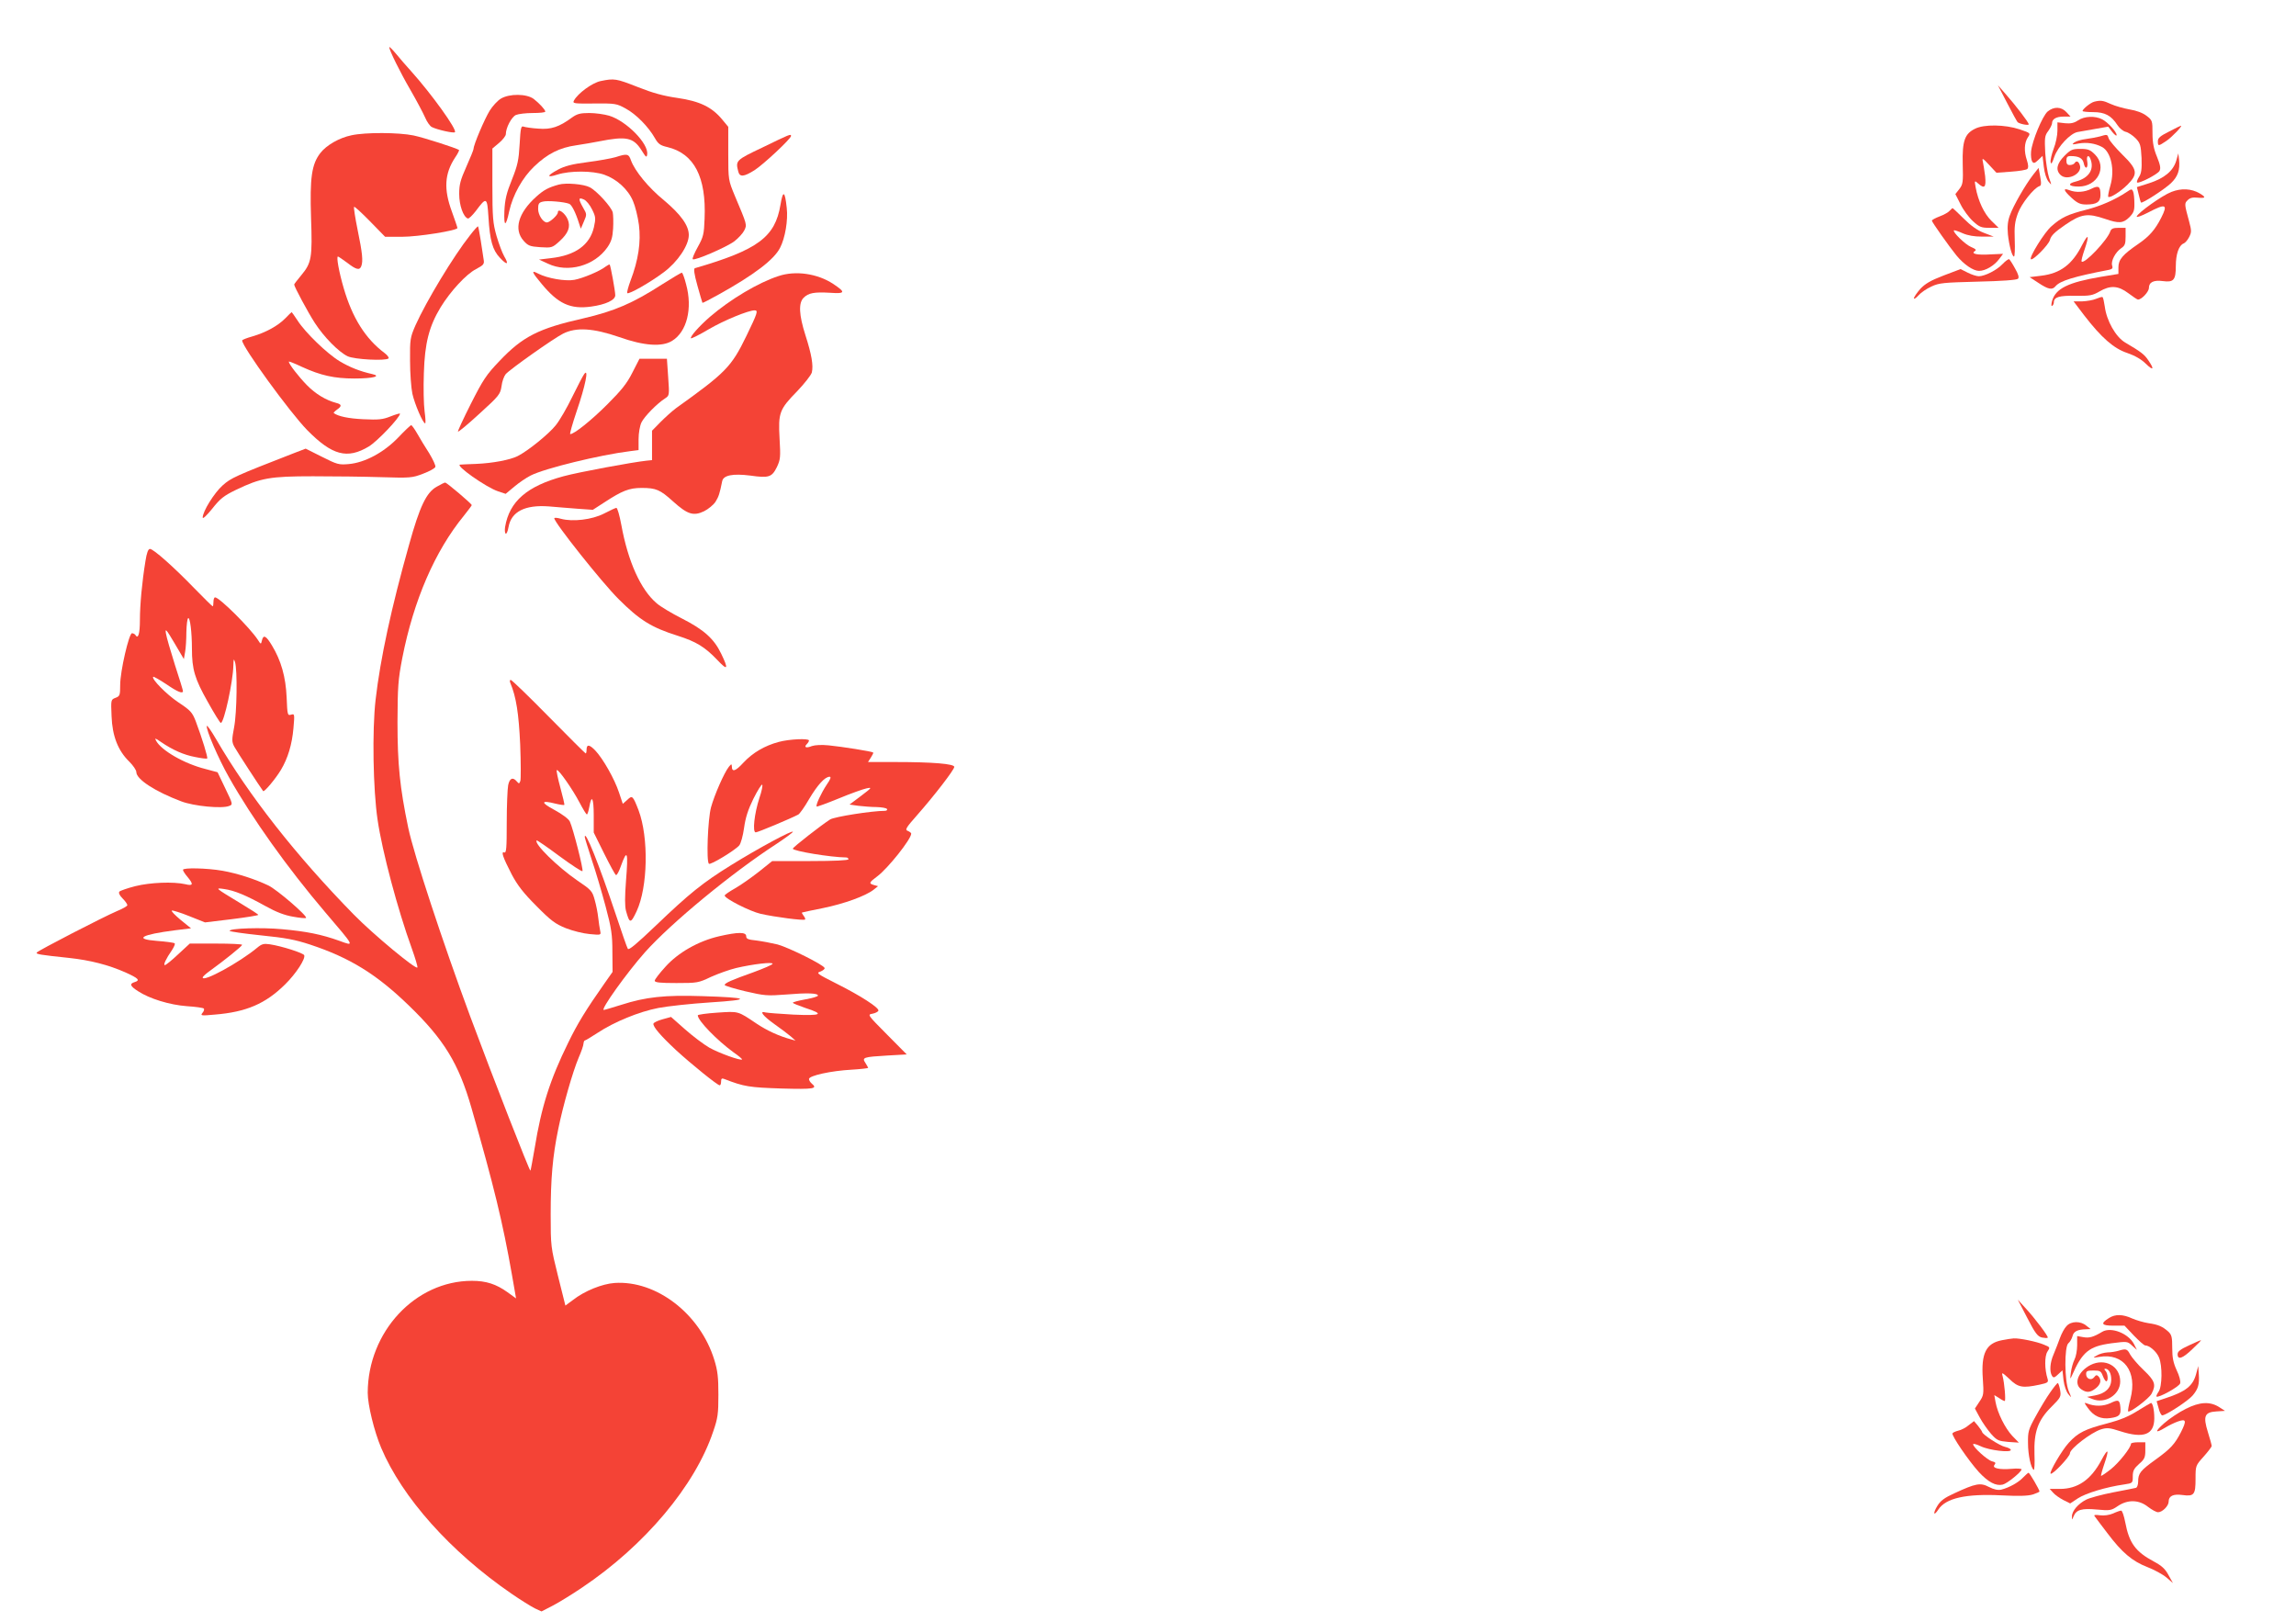 <?xml version="1.0" standalone="no"?>
<!DOCTYPE svg PUBLIC "-//W3C//DTD SVG 20010904//EN"
 "http://www.w3.org/TR/2001/REC-SVG-20010904/DTD/svg10.dtd">
<svg version="1.0" xmlns="http://www.w3.org/2000/svg"
 width="1280pt" height="904pt" viewBox="0 0 1280 904"
 preserveAspectRatio="xMidYMid meet">
<g transform="translate(0,904) scale(0.1,-0.1)"
fill="#f44336" stroke="none">
<path d="M2170 8777 c0 -16 59 -137 119 -240 34 -59 70 -127 81 -152 10 -24
27 -48 37 -53 29 -15 122 -36 129 -29 14 13 -130 213 -244 340 -26 29 -64 72
-84 97 -21 25 -38 42 -38 37z"/>
<path d="M3348 8588 c-47 -10 -126 -68 -148 -108 -9 -17 -3 -18 113 -17 117 1
124 0 175 -28 58 -31 128 -103 163 -165 18 -32 30 -41 70 -50 149 -36 217
-167 207 -399 -3 -87 -7 -102 -38 -158 -19 -34 -32 -65 -28 -68 10 -10 188 67
232 100 22 17 47 44 55 60 16 33 17 29 -53 195 -35 85 -36 86 -36 234 l0 149
-34 41 c-57 69 -125 102 -249 120 -78 11 -139 28 -222 61 -120 47 -130 49
-207 33z"/>
<path d="M11190 8465 c28 -55 55 -103 58 -106 11 -10 62 -20 62 -12 0 11 -75
108 -129 169 l-43 49 52 -100z"/>
<path d="M2792 8490 c-18 -11 -46 -41 -62 -67 -28 -45 -90 -190 -90 -213 0 -5
-18 -50 -40 -99 -33 -74 -40 -99 -40 -152 0 -64 23 -128 48 -137 6 -2 25 17
44 41 60 81 64 79 71 -32 8 -132 23 -185 64 -228 40 -43 52 -39 24 8 -11 19
-30 70 -43 114 -20 71 -23 102 -23 284 l0 203 38 32 c20 17 37 39 37 48 0 36
32 96 56 107 14 6 56 11 94 11 39 0 70 3 70 8 -1 11 -31 44 -64 70 -39 30
-136 31 -184 2z"/>
<path d="M11675 8473 c-20 -5 -65 -41 -65 -52 0 -3 27 -6 59 -6 66 0 101 -19
136 -73 11 -17 32 -34 46 -37 14 -3 39 -20 55 -36 26 -27 29 -38 33 -110 2
-62 -1 -85 -14 -105 -9 -14 -14 -28 -11 -31 9 -9 114 45 125 64 8 15 4 34 -14
79 -18 43 -25 78 -25 131 0 70 -1 73 -34 98 -21 16 -56 29 -94 35 -33 6 -80
19 -104 30 -43 20 -57 22 -93 13z"/>
<path d="M11415 8418 c-29 -26 -86 -163 -92 -223 -2 -22 1 -47 6 -55 8 -12 14
-11 34 8 l24 23 7 -60 c4 -36 15 -69 26 -83 19 -23 19 -23 3 22 -8 25 -18 87
-21 138 -4 84 -3 96 17 122 11 16 21 35 21 43 0 23 23 37 64 37 l39 0 -23 25
c-29 31 -70 32 -105 3z"/>
<path d="M3189 8385 c-72 -53 -117 -68 -188 -62 -36 2 -73 8 -82 11 -14 6 -17
-7 -22 -97 -5 -89 -11 -118 -43 -198 -30 -74 -39 -111 -42 -174 -4 -91 8 -92
27 -2 20 90 73 186 139 249 74 71 142 105 234 118 40 6 98 16 128 22 151 30
191 22 236 -49 25 -40 29 -44 32 -24 9 60 -116 187 -212 216 -27 8 -77 15
-111 15 -50 0 -68 -5 -96 -25z"/>
<path d="M11585 8369 c-22 -15 -42 -19 -72 -16 l-43 5 0 -47 c0 -25 -9 -70
-21 -100 -11 -30 -19 -63 -17 -75 3 -15 9 -5 21 31 20 56 88 129 129 137 13 2
56 10 97 17 l74 13 23 -30 c13 -16 24 -24 24 -17 0 18 -49 72 -81 88 -39 20
-98 18 -134 -6z"/>
<path d="M11010 8322 c-57 -28 -71 -68 -68 -197 3 -101 1 -113 -19 -139 l-22
-28 29 -57 c15 -31 47 -74 69 -94 36 -33 47 -37 92 -37 l51 0 -40 39 c-40 39
-74 110 -88 187 -7 38 -6 39 13 22 37 -33 46 -23 40 40 -4 31 -10 68 -13 82
-5 21 0 19 35 -19 l41 -44 81 6 c45 3 86 10 91 15 7 7 6 23 -2 48 -17 50 -15
98 5 128 16 24 16 24 -46 45 -81 27 -199 29 -249 3z"/>
<path d="M12093 8307 c-50 -25 -63 -36 -63 -54 0 -29 2 -29 48 2 30 20 94 87
80 84 -2 0 -31 -14 -65 -32z"/>
<path d="M1960 8286 c-69 -14 -141 -56 -174 -99 -49 -63 -59 -139 -52 -360 8
-226 3 -252 -55 -322 -22 -26 -39 -49 -39 -51 0 -12 78 -157 115 -214 51 -79
133 -162 183 -186 38 -18 212 -27 228 -12 4 4 -6 18 -22 30 -107 80 -180 197
-228 362 -26 89 -42 176 -32 176 3 0 26 -16 52 -35 50 -39 69 -43 78 -19 11
28 6 75 -20 201 -14 69 -23 127 -20 130 3 3 43 -34 89 -81 l84 -86 94 0 c91 0
309 35 309 49 0 4 -14 45 -31 92 -46 125 -41 211 19 302 14 20 23 39 21 41
-14 10 -196 69 -254 81 -83 17 -267 18 -345 1z"/>
<path d="M4253 8219 c-152 -72 -153 -74 -137 -136 8 -31 31 -29 90 8 50 32
204 176 204 191 0 13 -7 10 -157 -63z"/>
<path d="M11705 8279 c-16 -4 -51 -11 -76 -14 -26 -3 -55 -12 -65 -19 -16 -13
-13 -13 24 -6 45 8 92 1 130 -19 51 -27 73 -128 47 -216 -9 -31 -14 -59 -12
-62 9 -9 68 28 108 68 60 60 55 85 -30 168 -37 37 -71 77 -75 89 -8 24 -7 24
-51 11z"/>
<path d="M11509 8171 c-42 -42 -50 -78 -23 -105 37 -38 125 5 109 53 -7 23
-20 27 -30 11 -3 -5 -15 -10 -26 -10 -14 0 -19 7 -19 25 0 19 5 25 23 25 47 0
68 -12 74 -41 3 -16 10 -26 15 -23 6 4 7 19 4 35 -6 30 8 40 18 13 23 -59 -9
-107 -82 -126 -49 -12 -40 -28 16 -28 106 0 161 109 91 179 -26 26 -38 31 -81
31 -45 0 -54 -4 -89 -39z"/>
<path d="M3432 8164 c-24 -7 -95 -20 -158 -28 -86 -11 -127 -22 -164 -42 -63
-34 -64 -47 -2 -27 70 22 195 22 261 -1 69 -24 133 -82 160 -147 12 -27 27
-87 33 -133 12 -94 -3 -196 -47 -311 -13 -35 -21 -66 -18 -69 9 -8 127 59 203
116 78 58 140 150 140 208 0 53 -45 115 -139 194 -86 70 -161 162 -183 221
-13 38 -21 40 -86 19z"/>
<path d="M12132 8143 c-17 -56 -66 -97 -150 -124 l-69 -22 10 -41 c5 -23 11
-43 13 -45 6 -7 130 73 166 107 40 38 52 74 46 133 l-4 34 -12 -42z"/>
<path d="M11334 8065 c-44 -57 -110 -172 -129 -225 -12 -32 -15 -62 -11 -107
7 -63 23 -123 34 -123 4 0 6 42 4 93 -3 75 1 103 18 149 20 54 89 140 119 150
11 3 12 14 5 53 l-9 49 -31 -39z"/>
<path d="M3115 8011 c-58 -16 -84 -30 -126 -68 -100 -90 -126 -182 -70 -245
25 -28 35 -32 93 -36 64 -4 67 -3 106 32 51 46 64 82 47 123 -15 36 -55 64
-55 39 0 -15 -45 -56 -61 -56 -22 0 -49 42 -49 75 0 29 4 36 26 41 25 7 119
-1 147 -12 14 -5 36 -48 55 -109 l10 -30 17 40 c17 39 17 41 -4 77 -28 49 -27
60 4 46 14 -6 34 -31 46 -56 20 -40 21 -49 10 -99 -23 -99 -104 -157 -240
-172 l-66 -8 50 -23 c112 -53 259 -12 331 91 22 32 29 55 32 105 2 35 1 75 -2
90 -8 31 -89 120 -128 140 -34 18 -133 26 -173 15z"/>
<path d="M11660 7988 c-39 -20 -86 -23 -124 -8 -37 14 -32 -2 14 -44 32 -29
48 -36 81 -36 58 0 79 14 79 53 0 48 -10 55 -50 35z"/>
<path d="M11855 7969 c-63 -42 -145 -78 -224 -98 -102 -26 -139 -43 -194 -92
-39 -33 -126 -174 -115 -184 10 -10 99 80 106 107 6 24 26 44 86 85 89 61 124
66 221 33 78 -27 101 -25 136 9 24 25 29 37 28 78 0 26 -3 56 -7 65 -7 16 -9
16 -37 -3z"/>
<path d="M12105 7970 c-52 -20 -186 -116 -193 -137 -2 -7 26 3 63 22 99 52
112 47 74 -28 -34 -67 -66 -104 -127 -146 -88 -60 -112 -88 -112 -131 l0 -37
-97 -16 c-183 -31 -253 -65 -273 -135 -5 -20 -5 -30 1 -27 5 4 9 12 9 19 0 30
30 39 121 37 80 -1 95 2 133 24 61 36 105 33 162 -10 25 -19 49 -35 53 -35 21
0 61 44 61 65 0 32 27 45 78 38 60 -8 72 6 72 84 0 66 17 116 44 126 8 3 22
19 30 35 14 27 14 36 0 88 -26 96 -27 100 -8 118 12 13 29 17 56 14 45 -4 48
2 11 24 -47 27 -102 30 -158 8z"/>
<path d="M4351 7898 c-30 -180 -126 -251 -477 -353 -8 -2 -4 -33 14 -97 14
-51 27 -94 28 -96 1 -2 42 19 92 47 196 109 308 194 341 260 28 54 45 153 37
222 -10 96 -21 101 -35 17z"/>
<path d="M10870 7866 c-6 -8 -31 -23 -56 -32 -24 -9 -44 -20 -44 -24 0 -8 100
-149 137 -194 42 -51 94 -86 126 -86 36 0 85 29 113 67 l21 28 -68 -3 c-76 -5
-113 3 -90 18 11 6 6 12 -20 23 -32 13 -105 84 -96 93 2 2 24 -5 48 -16 30
-13 65 -19 109 -19 l65 0 -55 21 c-37 14 -73 40 -113 80 -32 32 -60 58 -62 58
-1 0 -8 -7 -15 -14z"/>
<path d="M2620 7728 c-92 -116 -244 -368 -304 -502 -29 -67 -31 -77 -30 -196
0 -69 6 -152 13 -185 13 -58 59 -165 71 -165 4 0 2 30 -3 68 -5 37 -7 132 -4
212 5 167 29 261 94 368 54 88 142 184 197 212 43 23 47 28 42 55 -3 17 -10
64 -16 105 -7 41 -13 76 -15 78 -2 2 -22 -20 -45 -50z"/>
<path d="M11765 7751 c-15 -48 -145 -185 -160 -169 -3 3 4 31 15 63 29 85 24
99 -12 30 -55 -109 -121 -159 -228 -172 l-65 -8 49 -32 c54 -36 77 -41 95 -19
26 31 102 54 299 92 18 4 22 9 17 24 -8 25 19 75 50 96 21 14 25 24 25 65 l0
49 -39 0 c-30 0 -41 -5 -46 -19z"/>
<path d="M11164 7568 c-32 -34 -97 -67 -132 -68 -12 0 -41 9 -62 20 l-40 20
-95 -36 c-73 -28 -103 -46 -130 -75 -19 -22 -35 -45 -35 -52 0 -6 12 1 25 16
14 16 46 38 73 50 42 20 68 22 259 27 131 3 216 9 223 16 7 7 3 24 -16 57 -14
26 -29 49 -33 52 -4 2 -21 -10 -37 -27z"/>
<path d="M3375 7553 c-32 -25 -125 -64 -173 -73 -50 -9 -150 8 -202 35 -40 21
-37 10 20 -58 92 -111 160 -142 276 -126 80 11 134 36 134 63 0 24 -26 165
-31 171 -2 2 -13 -4 -24 -12z"/>
<path d="M3690 7454 c-163 -105 -266 -149 -439 -189 -248 -56 -337 -101 -466
-237 -74 -77 -92 -105 -160 -239 -42 -83 -74 -153 -72 -155 3 -3 57 42 120
100 110 100 116 108 123 153 3 27 14 56 23 67 23 27 268 200 320 226 73 37
168 31 313 -19 138 -49 239 -56 295 -21 82 50 115 180 78 315 -9 36 -20 65
-24 65 -4 0 -54 -30 -111 -66z"/>
<path d="M4340 7501 c-114 -37 -269 -130 -382 -227 -61 -53 -113 -112 -106
-120 3 -2 48 20 100 51 84 49 220 105 255 105 21 0 16 -15 -46 -143 -84 -173
-115 -204 -393 -403 -20 -15 -58 -49 -85 -76 l-48 -49 0 -82 0 -82 -30 -3
c-77 -8 -380 -64 -464 -87 -203 -55 -301 -140 -325 -282 -3 -18 -1 -35 3 -38
5 -3 12 14 16 37 15 86 92 125 225 115 41 -4 113 -9 160 -13 l85 -6 65 42 c98
64 137 80 207 80 81 0 103 -10 175 -75 81 -73 114 -83 173 -55 24 12 53 36 64
53 18 29 23 45 37 114 6 34 60 44 156 32 105 -15 121 -9 149 47 20 43 21 55
15 160 -8 143 -1 162 99 264 40 42 77 89 81 104 9 39 -1 99 -36 208 -36 113
-39 179 -10 208 27 27 59 33 146 28 88 -6 90 2 18 50 -87 57 -209 75 -304 43z"/>
<path d="M11685 7374 c-16 -7 -51 -13 -77 -14 l-48 0 60 -79 c95 -123 164
-184 240 -209 41 -14 78 -35 102 -59 43 -42 50 -33 15 18 -22 33 -40 47 -130
100 -52 31 -103 121 -113 200 -4 27 -9 51 -13 53 -3 2 -19 -3 -36 -10z"/>
<path d="M1591 7266 c-41 -42 -108 -79 -183 -101 -32 -9 -58 -19 -58 -23 0
-35 266 -401 363 -500 139 -141 223 -163 343 -91 48 29 174 162 174 183 0 3
-24 -4 -52 -15 -45 -18 -67 -20 -153 -16 -83 4 -139 16 -164 34 -3 2 5 10 17
19 29 20 28 30 -4 38 -57 15 -115 50 -163 99 -46 47 -101 118 -101 131 0 3 33
-10 73 -29 105 -48 180 -65 293 -65 104 0 153 13 98 25 -67 15 -125 38 -180
71 -70 42 -192 160 -235 227 -17 26 -32 47 -33 47 -1 0 -17 -15 -35 -34z"/>
<path d="M3525 6962 c-30 -60 -62 -99 -140 -177 -88 -88 -184 -165 -206 -165
-4 0 12 57 36 128 48 140 69 243 42 207 -8 -11 -38 -69 -67 -128 -29 -60 -70
-131 -92 -158 -38 -48 -155 -143 -213 -172 -43 -21 -138 -39 -230 -43 -44 -2
-84 -3 -89 -4 -34 -1 144 -127 211 -149 l42 -14 48 40 c26 22 67 50 91 62 78
40 386 115 555 136 l47 6 0 61 c0 34 7 74 16 93 16 33 86 105 133 135 23 15
23 18 16 118 l-7 102 -77 0 -76 0 -40 -78z"/>
<path d="M2220 6601 c-81 -84 -186 -140 -276 -148 -55 -5 -65 -2 -150 41 l-90
45 -60 -23 c-334 -130 -356 -140 -403 -182 -47 -42 -111 -145 -111 -179 0 -10
22 11 53 49 44 56 64 72 132 105 139 67 191 76 430 76 116 0 287 -2 380 -5
162 -5 173 -4 233 19 35 13 66 30 69 38 3 7 -13 41 -34 76 -22 34 -52 83 -67
110 -15 26 -30 47 -34 47 -4 -1 -36 -31 -72 -69z"/>
<path d="M2435 6327 c-58 -32 -95 -110 -154 -322 -99 -351 -161 -638 -187
-865 -20 -173 -14 -502 11 -670 26 -178 112 -500 191 -718 19 -53 33 -100 31
-105 -5 -16 -245 183 -354 294 -325 332 -586 665 -768 978 -27 46 -50 80 -52
74 -6 -18 64 -181 123 -285 131 -232 326 -505 535 -751 169 -198 167 -193 82
-162 -100 36 -185 53 -319 65 -116 11 -294 5 -294 -9 0 -4 78 -15 173 -25 139
-14 192 -24 277 -52 220 -73 368 -164 548 -338 197 -190 279 -324 350 -571
125 -435 175 -640 226 -931 l23 -132 -47 34 c-64 46 -120 64 -199 64 -316 0
-580 -284 -581 -624 0 -67 36 -215 75 -307 117 -277 386 -579 725 -812 52 -36
112 -73 132 -83 l37 -17 62 32 c33 17 108 63 164 101 349 234 630 568 731 870
26 75 29 99 29 205 0 97 -4 134 -23 195 -79 256 -323 444 -556 428 -69 -5
-167 -44 -232 -95 l-42 -31 -41 164 c-40 161 -41 166 -41 344 0 200 11 325 42
475 26 129 81 321 114 399 15 34 27 69 27 79 1 9 4 17 8 17 3 0 35 19 70 42
94 62 231 118 339 139 52 10 182 24 289 31 236 15 221 27 -44 35 -210 7 -316
-5 -450 -48 -51 -16 -95 -29 -99 -29 -20 0 128 207 230 322 146 163 481 440
732 603 50 33 92 64 92 68 0 12 -193 -92 -343 -185 -160 -99 -234 -159 -421
-338 -108 -103 -151 -139 -156 -129 -5 8 -35 95 -68 194 -93 278 -172 475
-172 429 0 -5 18 -62 39 -127 22 -64 56 -181 77 -259 33 -123 38 -159 38 -255
l1 -111 -45 -64 c-104 -148 -150 -223 -202 -330 -102 -207 -150 -359 -187
-587 -12 -68 -22 -125 -24 -127 -4 -5 -206 511 -336 861 -154 416 -313 899
-345 1050 -47 226 -60 354 -60 590 1 197 3 234 27 358 63 320 181 594 343 792
24 30 44 57 44 59 0 8 -140 126 -148 126 -4 0 -25 -10 -47 -23z"/>
<path d="M3367 6177 c-66 -34 -174 -47 -240 -29 -20 6 -37 7 -37 3 0 -24 268
-361 359 -451 117 -117 183 -158 329 -204 104 -33 152 -63 220 -134 59 -63 65
-54 23 33 -40 84 -97 135 -219 197 -57 29 -121 67 -141 85 -89 75 -160 233
-197 436 -10 54 -22 96 -28 96 -6 -1 -37 -15 -69 -32z"/>
<path d="M811 5913 c-19 -116 -31 -244 -31 -330 0 -76 -10 -108 -25 -83 -3 5
-12 10 -19 10 -17 0 -66 -212 -66 -288 0 -58 -2 -63 -26 -72 -26 -10 -26 -11
-22 -103 4 -110 36 -192 99 -253 21 -21 39 -47 39 -58 0 -40 104 -108 250
-163 70 -27 227 -42 267 -26 22 8 22 9 -21 98 l-43 90 -67 18 c-120 30 -247
104 -276 158 -9 16 -4 15 27 -7 66 -45 127 -72 191 -84 34 -7 65 -11 67 -8 5
5 -29 115 -64 208 -19 49 -29 60 -97 105 -66 44 -151 131 -140 142 2 3 35 -16
73 -41 64 -44 93 -55 93 -38 0 4 -20 70 -45 146 -24 76 -47 155 -50 175 -5 31
2 23 47 -53 l53 -90 7 40 c4 21 7 71 7 111 1 39 5 74 10 77 10 7 21 -76 21
-171 0 -114 16 -168 88 -295 36 -65 69 -118 73 -118 18 0 68 230 70 320 1 37
2 41 9 20 14 -44 11 -283 -5 -365 -13 -69 -13 -80 1 -107 12 -23 145 -227 161
-248 6 -7 69 68 99 118 39 65 62 142 70 233 7 79 6 81 -13 75 -20 -6 -21 -2
-25 96 -5 115 -31 206 -82 290 -33 55 -48 62 -56 27 -5 -22 -6 -22 -23 5 -44
67 -214 236 -238 236 -5 0 -9 -11 -9 -25 0 -14 -2 -25 -4 -25 -3 0 -49 46
-103 101 -115 119 -228 219 -247 219 -10 0 -18 -22 -25 -67z"/>
<path d="M2845 5233 c33 -78 47 -171 55 -343 4 -102 4 -193 1 -203 -6 -17 -8
-17 -20 -3 -22 26 -40 18 -48 -21 -4 -21 -8 -115 -8 -209 0 -141 -2 -171 -14
-166 -19 7 -8 -26 42 -123 32 -60 64 -102 137 -175 81 -82 105 -100 164 -124
38 -15 98 -30 133 -33 64 -6 64 -6 59 18 -3 13 -8 47 -11 74 -3 28 -12 73 -20
100 -13 48 -20 55 -97 107 -109 75 -243 206 -226 223 2 2 59 -37 126 -87 68
-50 126 -88 129 -84 7 7 -52 237 -70 276 -7 15 -42 41 -86 65 -79 42 -76 56 6
35 25 -6 47 -9 49 -7 2 2 -8 45 -22 96 -14 51 -23 95 -20 98 8 8 89 -108 127
-181 19 -36 37 -66 41 -66 3 0 9 18 13 40 13 75 25 53 25 -45 l0 -96 58 -117
c32 -64 61 -118 66 -120 5 -2 17 20 27 49 36 100 42 82 29 -80 -7 -91 -7 -143
0 -169 20 -72 26 -72 59 -2 63 135 68 411 11 563 -32 82 -35 85 -63 58 l-25
-22 -21 63 c-25 76 -90 190 -133 235 -33 34 -48 35 -48 2 0 -10 -2 -19 -5 -19
-2 0 -95 92 -206 205 -111 113 -206 205 -212 205 -5 0 -6 -8 -2 -17z"/>
<path d="M4341 4904 c-78 -21 -145 -60 -197 -116 -44 -48 -64 -54 -64 -20 -1
15 -3 14 -17 -3 -26 -33 -80 -156 -99 -225 -18 -66 -27 -301 -12 -315 8 -9
146 75 169 102 9 10 21 54 27 97 8 58 22 102 52 163 23 46 45 81 49 79 4 -3
-2 -36 -15 -73 -29 -89 -40 -193 -21 -193 12 0 193 76 237 99 8 4 36 43 61 87
47 79 88 124 114 124 10 0 5 -14 -16 -44 -31 -47 -63 -115 -56 -122 2 -2 57
18 123 45 65 27 135 52 154 56 33 7 32 5 -30 -42 l-64 -48 49 -7 c28 -3 73 -7
102 -7 28 -1 55 -5 58 -11 3 -5 -2 -10 -12 -10 -72 0 -281 -33 -305 -48 -50
-32 -208 -155 -208 -163 0 -13 210 -48 298 -49 6 0 12 -4 12 -10 0 -6 -78 -10
-212 -10 l-213 0 -75 -60 c-41 -32 -100 -74 -132 -92 -32 -18 -58 -36 -58 -40
0 -17 140 -88 200 -102 79 -18 240 -39 248 -32 3 3 -1 12 -8 21 -7 9 -11 17
-9 18 2 1 56 13 118 25 117 24 236 67 281 102 l25 20 -22 6 c-31 9 -29 14 18
49 58 43 189 207 189 238 0 4 -9 11 -19 15 -17 6 -11 17 51 87 97 110 208 254
208 270 0 17 -121 27 -325 27 l-156 0 16 25 c9 14 15 26 13 28 -5 6 -176 33
-248 40 -40 4 -76 2 -94 -4 -32 -13 -46 -7 -28 11 7 7 12 16 12 20 0 13 -111
8 -169 -8z"/>
<path d="M1020 4191 c0 -5 11 -23 25 -39 35 -42 32 -52 -12 -41 -67 15 -195
10 -279 -11 -43 -11 -83 -25 -88 -30 -6 -6 -1 -20 17 -38 15 -15 27 -32 27
-38 0 -5 -26 -20 -58 -33 -77 -33 -440 -220 -447 -231 -6 -9 18 -13 180 -30
120 -13 220 -39 315 -81 73 -33 83 -44 50 -54 -29 -9 -25 -22 19 -50 63 -42
177 -77 273 -84 48 -3 90 -9 94 -13 4 -4 1 -15 -7 -24 -13 -16 -8 -17 67 -10
177 14 285 61 394 169 60 59 114 142 106 162 -4 12 -125 51 -192 61 -33 5 -45
2 -70 -19 -97 -81 -304 -195 -304 -166 0 5 19 22 43 39 75 54 176 135 177 143
0 4 -66 7 -146 7 l-146 0 -65 -60 c-35 -33 -68 -60 -74 -60 -10 0 6 35 40 84
11 17 18 33 15 37 -2 4 -47 10 -100 14 -130 10 -87 35 101 59 l90 11 -58 47
c-31 26 -54 49 -49 52 4 2 48 -11 97 -31 l88 -35 149 18 c81 10 148 21 148 24
0 3 -45 32 -100 65 -142 86 -144 87 -90 79 57 -8 122 -35 230 -95 59 -33 106
-51 153 -59 38 -7 70 -10 73 -7 10 10 -162 158 -210 181 -76 36 -172 67 -256
82 -86 15 -220 18 -220 5z"/>
<path d="M4010 3821 c-117 -27 -229 -91 -300 -170 -33 -36 -60 -71 -60 -78 0
-10 30 -13 121 -13 116 0 123 1 192 34 40 18 104 41 142 50 95 22 206 35 202
23 -1 -5 -50 -26 -107 -47 -121 -43 -160 -60 -160 -71 0 -4 52 -20 115 -35
108 -25 122 -26 227 -18 117 10 178 8 178 -6 0 -5 -31 -14 -70 -21 -38 -7 -70
-15 -70 -19 0 -3 32 -16 70 -29 109 -35 91 -44 -67 -37 -76 4 -146 10 -155 12
-38 11 -15 -19 48 -64 37 -26 78 -57 93 -70 l26 -23 -25 7 c-67 18 -134 49
-191 87 -107 72 -100 70 -220 62 -60 -4 -109 -11 -109 -15 0 -29 107 -139 199
-206 29 -20 50 -38 48 -40 -8 -8 -130 36 -183 66 -31 18 -92 64 -135 102 l-78
69 -47 -13 c-26 -7 -49 -18 -51 -24 -5 -16 42 -70 127 -149 85 -78 230 -195
242 -195 5 0 8 9 8 21 0 16 4 20 18 14 111 -43 140 -47 320 -53 181 -5 202 -1
167 28 -8 7 -15 18 -15 25 0 19 125 46 238 52 50 3 92 8 92 10 0 2 -7 14 -15
27 -21 31 -13 34 123 42 l107 6 -110 111 c-109 110 -110 111 -81 116 16 3 31
11 33 17 5 16 -100 84 -236 152 -107 54 -112 58 -87 66 14 6 25 14 23 20 -6
18 -200 114 -262 131 -33 8 -86 18 -117 22 -48 5 -58 9 -58 24 0 24 -45 24
-150 0z"/>
<path d="M11302 1693 c44 -86 58 -103 81 -109 16 -3 30 -4 33 -1 6 5 -71 108
-126 167 l-41 45 53 -102z"/>
<path d="M11758 1693 c-50 -31 -43 -43 24 -43 l62 0 52 -55 c29 -30 57 -55 63
-55 24 0 64 -35 77 -67 20 -46 18 -163 -2 -191 -9 -13 -14 -25 -12 -27 10 -10
127 55 132 73 4 11 -4 42 -19 73 -19 42 -25 70 -25 125 0 60 -3 73 -22 91 -33
29 -56 39 -111 47 -26 4 -67 16 -90 26 -52 24 -94 25 -129 3z"/>
<path d="M11521 1648 c-12 -12 -28 -42 -37 -67 -9 -25 -25 -66 -35 -90 -21
-47 -24 -97 -9 -121 8 -12 13 -11 33 8 l25 23 6 -55 c4 -32 16 -65 27 -78 19
-23 19 -23 2 17 -24 57 -25 248 -2 267 9 7 19 25 23 39 6 27 28 38 76 39 l25
1 -24 19 c-32 27 -85 26 -110 -2z"/>
<path d="M11720 1616 c-50 -30 -73 -36 -106 -30 l-34 6 0 -51 c0 -29 -7 -65
-15 -80 -8 -16 -17 -48 -20 -72 -5 -38 -4 -40 5 -19 59 135 96 165 222 182 87
11 88 11 114 -13 l27 -24 -16 32 c-31 60 -128 98 -177 69z"/>
<path d="M11161 1569 c-89 -17 -117 -73 -107 -214 6 -87 5 -94 -19 -129 l-25
-38 27 -50 c15 -28 44 -69 63 -91 33 -37 41 -40 95 -45 l60 -4 -37 38 c-40 43
-82 127 -93 188 l-7 39 26 -16 c14 -10 28 -17 32 -17 7 0 -1 100 -12 140 -6
22 -2 20 38 -17 49 -48 74 -52 168 -32 46 10 51 13 45 33 -17 53 -17 126 -1
151 16 24 16 25 -19 39 -39 17 -137 37 -169 35 -12 -1 -41 -5 -65 -10z"/>
<path d="M12203 1540 c-48 -22 -63 -34 -63 -49 0 -34 28 -24 83 29 29 27 50
49 47 49 -3 0 -33 -13 -67 -29z"/>
<path d="M11810 1510 c-14 -4 -41 -9 -60 -9 -19 -1 -46 -8 -60 -17 -25 -14
-24 -14 13 -8 136 23 214 -81 174 -234 -10 -36 -15 -67 -13 -70 10 -9 117 72
131 99 26 50 19 71 -45 132 -33 31 -66 71 -75 87 -16 31 -23 33 -65 20z"/>
<path d="M11655 1431 c-69 -35 -96 -105 -53 -135 30 -21 50 -20 82 5 28 22 33
48 14 67 -9 9 -14 7 -23 -5 -16 -21 -45 -10 -45 17 0 17 6 20 41 20 36 0 42
-3 52 -30 6 -16 15 -30 19 -30 13 0 9 45 -4 58 -7 7 -8 12 -2 12 20 0 34 -25
34 -60 0 -47 -32 -78 -91 -89 l-44 -8 30 -12 c71 -29 155 24 155 98 0 86 -85
132 -165 92z"/>
<path d="M12243 1380 c-18 -66 -57 -97 -169 -134 l-51 -17 11 -39 c5 -22 15
-40 20 -40 21 0 145 81 170 111 31 37 38 61 34 120 l-3 44 -12 -45z"/>
<path d="M11429 1277 c-20 -28 -56 -88 -80 -132 -41 -74 -44 -86 -43 -150 0
-65 16 -139 32 -149 4 -2 6 37 4 88 -4 123 19 189 95 264 52 52 54 57 48 93
-4 22 -10 39 -13 39 -4 0 -23 -24 -43 -53z"/>
<path d="M11765 1218 c-39 -18 -87 -19 -129 -2 -18 7 -18 5 3 -24 33 -47 74
-65 127 -57 50 7 59 18 55 60 -4 42 -11 45 -56 23z"/>
<path d="M11915 1174 c-49 -31 -99 -51 -168 -69 -123 -32 -162 -51 -214 -108
-37 -40 -110 -164 -101 -172 9 -9 108 95 108 114 0 25 117 115 173 133 33 10
48 9 106 -10 132 -43 191 -20 191 72 0 46 -9 87 -19 85 -3 -1 -37 -21 -76 -45z"/>
<path d="M12185 1186 c-38 -19 -92 -55 -120 -80 -54 -48 -52 -59 5 -25 19 12
52 28 72 35 46 16 49 5 17 -59 -35 -68 -58 -93 -141 -153 -86 -62 -98 -77 -98
-124 0 -17 -6 -32 -12 -34 -7 -2 -64 -13 -126 -25 -62 -12 -130 -30 -152 -41
-45 -23 -80 -64 -79 -94 0 -21 0 -21 9 1 15 37 45 46 130 38 73 -7 81 -5 116
19 56 38 119 36 169 -4 21 -16 46 -30 56 -30 24 0 59 35 59 59 0 32 26 44 77
37 65 -9 73 2 73 90 0 73 0 74 45 124 25 28 45 55 45 59 0 5 -9 39 -21 77 -28
90 -19 112 48 116 l47 3 -29 19 c-53 35 -111 32 -190 -8z"/>
<path d="M10975 1095 c-16 -14 -42 -27 -57 -30 -15 -4 -30 -10 -33 -15 -7 -11
89 -152 147 -216 53 -57 95 -79 133 -70 25 6 105 71 105 85 0 4 -25 6 -55 3
-70 -6 -111 4 -96 22 9 11 6 15 -14 20 -26 7 -105 78 -105 95 0 5 19 0 42 -11
47 -23 168 -37 168 -21 0 6 -14 13 -31 17 -30 6 -129 70 -129 84 -1 4 -11 19
-23 34 l-22 26 -30 -23z"/>
<path d="M11880 992 c0 -22 -67 -106 -112 -142 -28 -22 -53 -39 -55 -37 -1 2
6 30 17 62 30 87 24 98 -15 25 -58 -109 -132 -160 -231 -160 l-57 0 19 -21
c10 -12 36 -30 57 -41 l38 -19 44 29 c43 28 158 63 258 77 47 7 47 8 47 45 0
31 7 44 35 69 30 26 35 36 35 76 l0 45 -40 0 c-22 0 -40 -4 -40 -8z"/>
<path d="M11279 804 c-26 -28 -78 -57 -122 -68 -18 -4 -40 0 -69 15 -48 25
-73 20 -194 -36 -53 -24 -76 -41 -93 -69 -26 -42 -22 -62 5 -21 42 64 154 89
353 79 98 -5 148 -3 174 5 21 7 37 14 37 17 0 9 -55 104 -61 104 -3 0 -16 -12
-30 -26z"/>
<path d="M11780 603 c-21 -9 -50 -13 -73 -10 -28 4 -36 2 -29 -6 5 -7 36 -49
70 -93 82 -109 139 -157 224 -190 39 -15 86 -41 106 -58 l36 -31 -25 45 c-18
34 -38 52 -81 75 -103 55 -138 103 -160 219 -7 36 -17 66 -23 65 -5 0 -26 -7
-45 -16z"/>
</g>
</svg>
